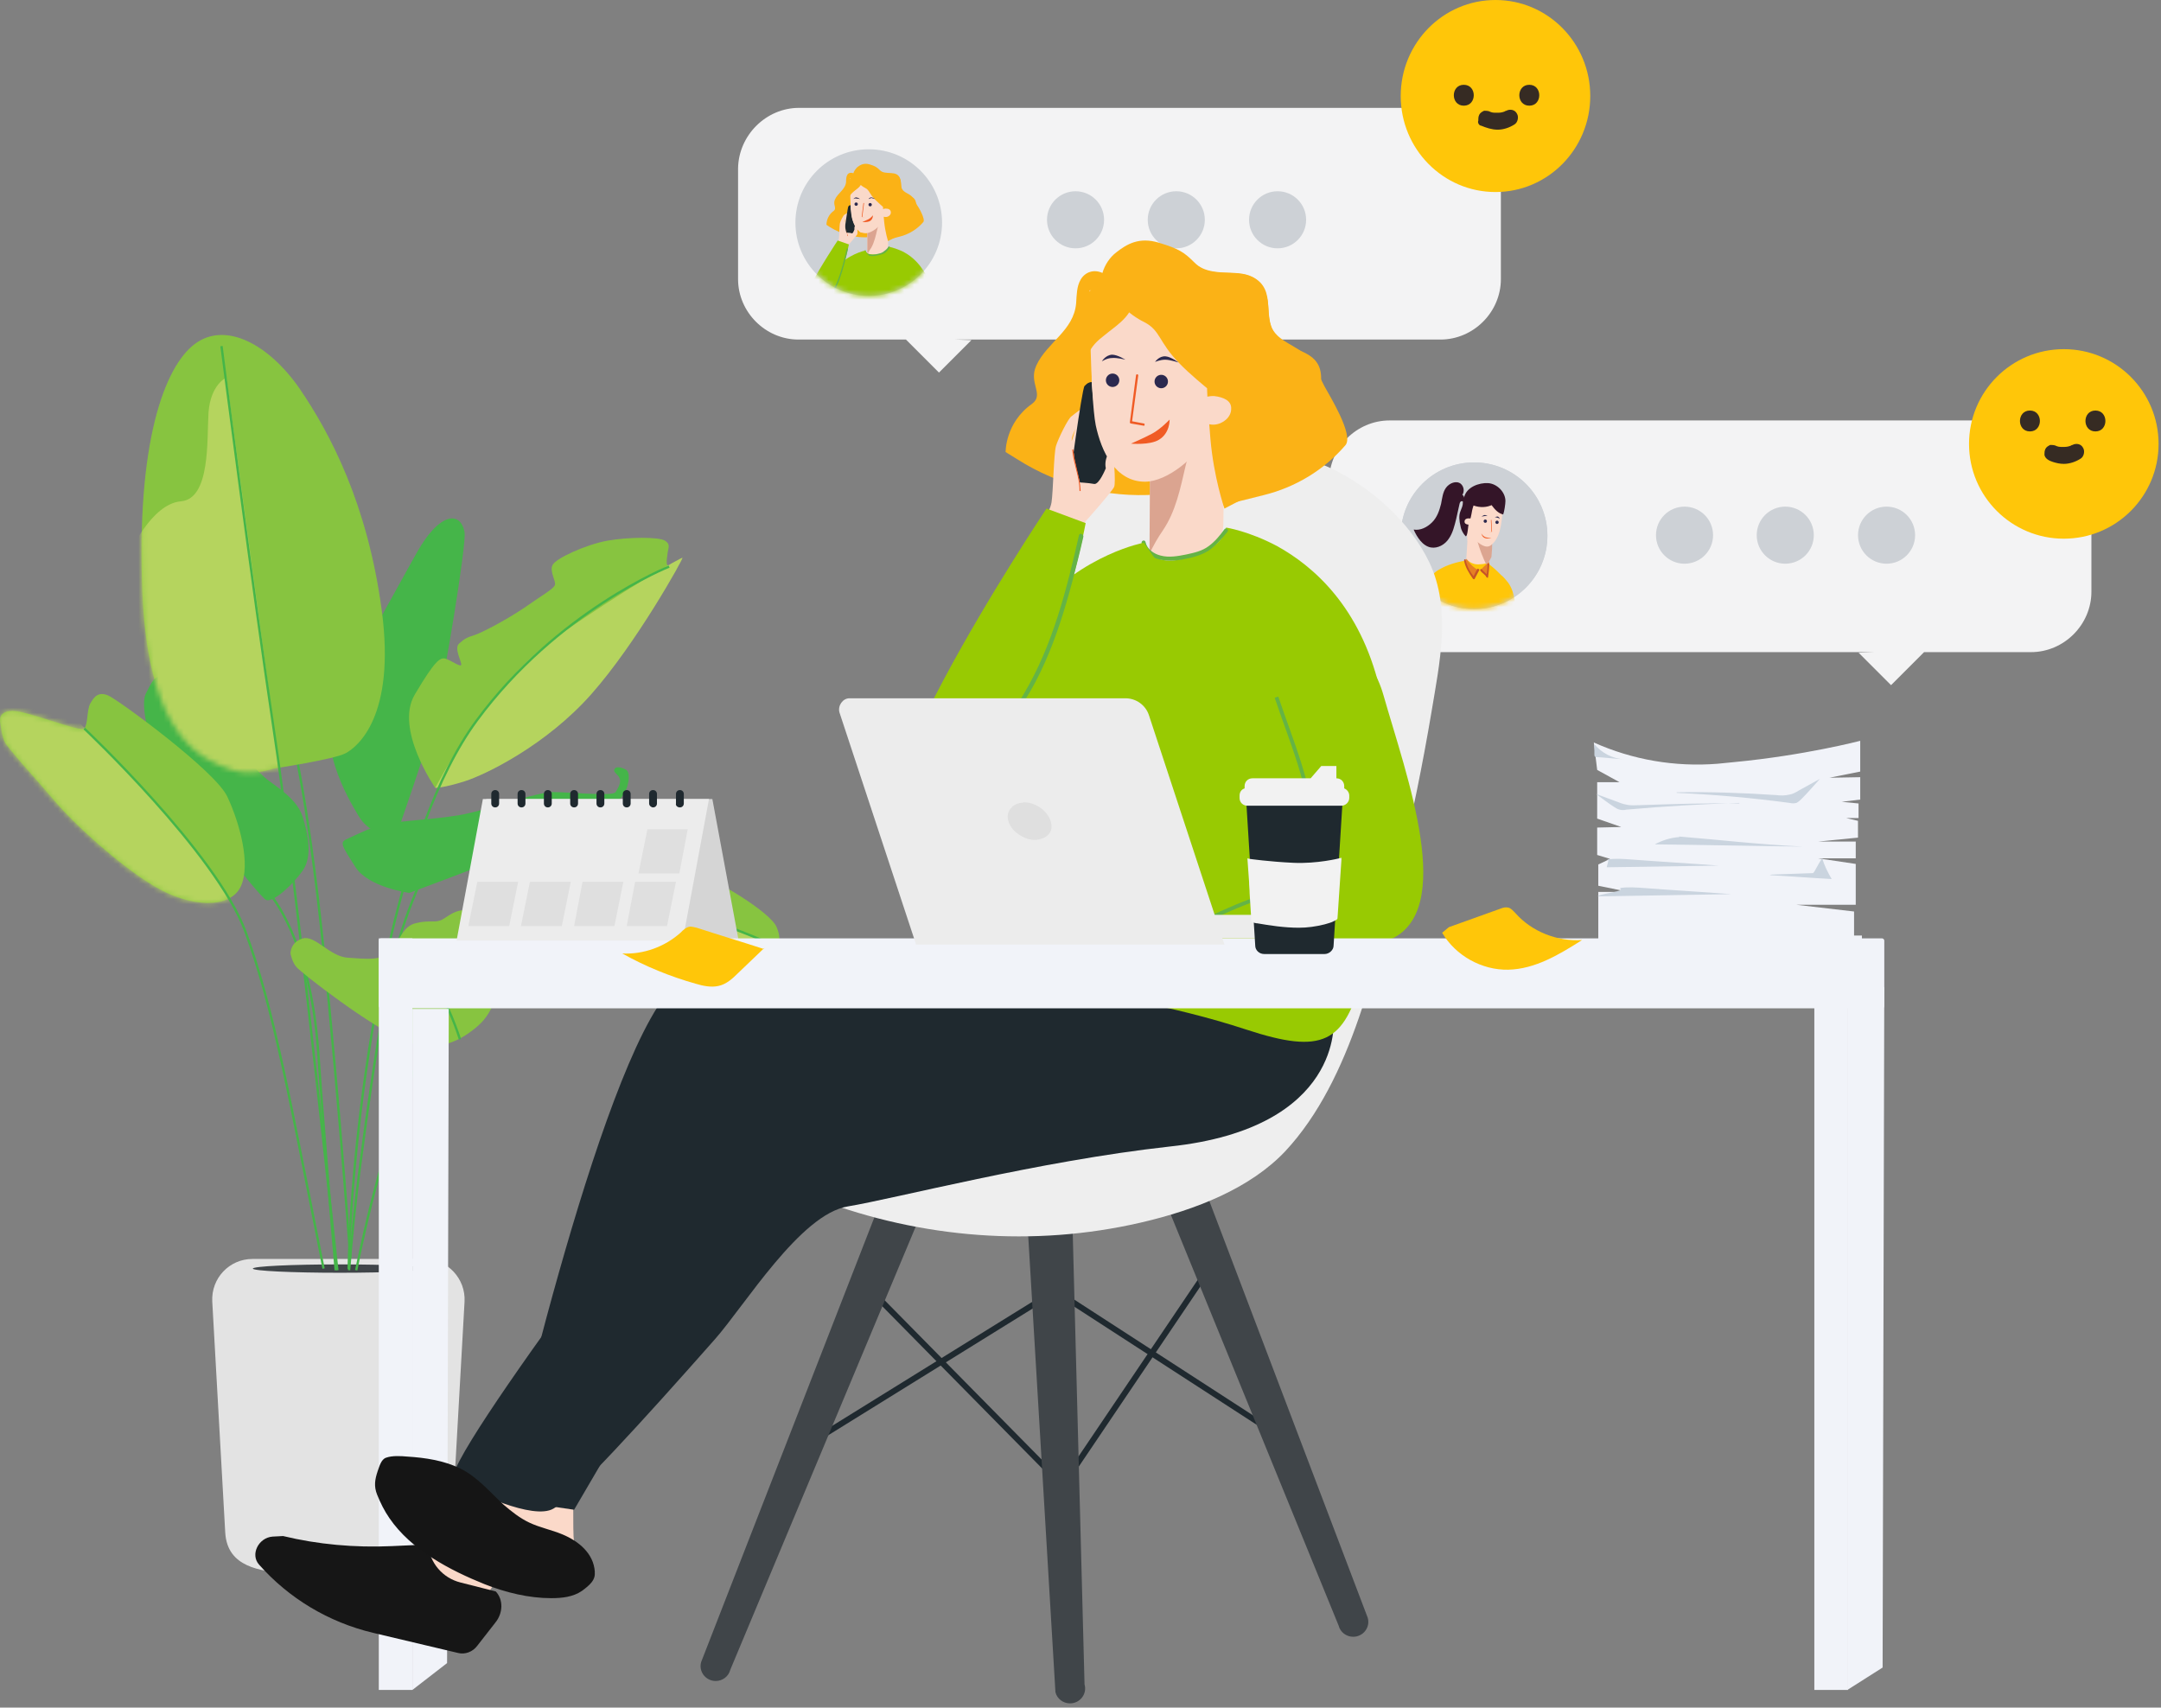 <svg width="429" height="339" viewBox="0 0 429 339" fill="none" xmlns="http://www.w3.org/2000/svg">
<rect x="0" y="0" width="429" height="339" fill="#808080" stroke="none"/>
<path d="M81.757 312.308C79.182 312.89 76.607 312.973 74.697 313.139C68.551 313.637 62.322 313.388 56.175 312.391C51.94 311.727 45.129 311.312 44.714 304.252L42.139 258.407C41.89 253.756 45.544 249.935 50.112 249.935H84.248C88.816 249.935 92.471 253.839 92.222 258.407C92.222 258.407 89.647 304.086 89.647 304.252C89.398 309.484 85.743 311.478 81.757 312.308Z" fill="#E3E3E3"/>
<path d="M67.471 252.676C77.012 252.676 84.746 252.304 84.746 251.845C84.746 251.386 77.012 251.015 67.471 251.015C57.93 251.015 50.195 251.386 50.195 251.845C50.195 252.304 57.93 252.676 67.471 252.676Z" fill="#404549"/>
<path d="M56.842 141.799C56.842 141.799 59.749 150.52 62.988 177.429C66.227 204.255 69.549 249.686 69.549 249.686" stroke="#45B549" stroke-width="0.461" stroke-miterlimit="10"/>
<path d="M81.259 177.264C81.259 177.264 73.119 176.184 70.544 172.114C67.97 168.045 67.388 167.297 68.717 166.633C70.046 166.051 71.79 165.138 74.614 164.058C77.438 162.979 85.495 162.812 91.225 161.816C96.956 160.819 106.341 157.248 109.83 157.248C113.318 157.248 121.624 158.161 122.205 157.248C122.786 156.334 123.285 155.421 123.036 154.59C122.786 153.76 121.707 153.344 121.956 152.763C122.205 152.099 123.202 152.265 124.198 152.763C125.195 153.261 124.863 155.504 124.198 156.999C123.534 158.494 121.873 160.072 117.471 162.065C113.069 164.058 107.089 167.297 101.607 169.457C96.043 171.782 81.259 177.264 81.259 177.264Z" fill="#45B549"/>
<path d="M76.36 165.719C76.36 165.719 73.121 165.304 71.127 161.899C69.134 158.494 62.323 147.614 66.476 136.069C70.629 124.525 75.861 122.116 75.861 122.116C75.861 122.116 80.429 113.894 81.841 111.319C83.253 108.745 85.164 105.339 87.655 103.678C90.147 102.017 91.808 103.263 92.223 105.672C92.639 108.08 88.154 135.156 86.493 141.8C84.831 148.444 78.685 165.802 78.685 165.802H76.36V165.719Z" fill="#45B549"/>
<path d="M54.183 152.597C54.183 152.597 49.615 154.341 45.296 152.597C40.977 150.852 29.516 147.53 28.27 117.797C27.024 88.064 32.589 72.865 38.652 68.297C44.715 63.729 53.353 68.297 59.499 77.184C65.562 86.071 72.954 100.024 75.778 121.119C78.602 142.215 70.96 148.278 68.635 149.524C66.392 150.769 54.183 152.597 54.183 152.597Z" fill="#87C440"/>
<path d="M29.683 146.368C29.683 146.368 27.855 139.89 28.935 137.73C30.015 135.654 30.513 134.159 32.257 134.242C34.084 134.325 50.613 152.929 52.938 154.673C55.347 156.5 59.001 158.743 60.081 162.148C61.161 165.636 62.074 170.038 60.081 172.862C58.088 175.686 54.267 179.174 52.855 178.676C51.443 178.177 34.001 155.421 34.001 155.421L29.683 146.368Z" fill="#45B549"/>
<path d="M86.409 156.417C86.409 156.417 78.269 144.706 82.339 137.896C86.409 131.002 87.405 130.504 88.402 130.753C89.398 131.002 91.392 132.497 91.558 131.999C91.724 131.501 90.063 128.677 91.143 127.763C92.222 126.767 92.804 126.517 94.133 126.102C95.462 125.687 100.03 123.361 104.016 120.704C107.92 117.963 109.83 116.966 110.162 116.136C110.412 115.388 109.083 113.478 109.664 112.232C110.162 110.903 116.392 108.08 120.627 107.332C124.863 106.585 130.843 106.585 132.006 107.332C133.169 108.08 132.67 108.661 132.504 109.99C132.338 111.319 132.172 112.232 132.754 112.315C133.335 112.398 134.165 112.398 134.249 113.063C134.332 113.727 121.956 125.189 121.956 125.189C121.956 125.189 97.206 149.523 95.462 150.935C93.717 152.347 86.409 156.417 86.409 156.417Z" fill="#87C440"/>
<path d="M105.678 182.994C105.678 182.994 103.352 183.493 101.276 181.25C99.199 179.008 98.701 175.769 99.781 174.191C100.86 172.613 102.355 172.031 105.096 172.447C107.837 172.862 110.993 174.689 115.395 174.772C119.797 174.855 127.272 173.526 130.843 173.526C134.332 173.526 134.83 173.194 134.996 173.942C135.162 174.689 134.166 176.433 134.996 176.682C135.827 176.932 136.823 173.609 139.149 173.942C141.475 174.274 152.936 181.001 154.182 184.074C155.428 187.147 154.763 188.476 149.116 188.31C143.468 188.144 137.737 183.825 131.508 182.994C125.362 182.164 115.312 182.247 114.149 182.33C112.986 182.413 105.678 182.994 105.678 182.994Z" fill="#87C440"/>
<path d="M0.031 143.294C0.031 143.294 -0.467 141.135 2.523 141.135C5.513 141.135 15.978 145.453 16.725 144.623C17.473 143.792 17.224 141.052 17.888 139.723C18.636 138.394 19.466 137.231 21.459 138.062C23.453 138.892 42.805 153.094 45.13 158.161C47.539 163.31 49.864 171.532 47.788 176.017C45.629 180.502 37.822 180.17 30.762 176.017C23.702 171.864 14.566 163.393 10.911 159.074C7.257 154.755 1.36 148.36 0.945 147.281C0.363 146.284 0.031 143.294 0.031 143.294Z" fill="#87C440"/>
<mask id="mask0_12177_100482" style="mask-type:alpha" maskUnits="userSpaceOnUse" x="28" y="66" width="49" height="88">
<path d="M54.181 152.597C54.181 152.597 49.613 154.341 45.294 152.597C40.975 150.852 29.514 147.53 28.268 117.797C27.022 88.064 32.587 72.865 38.65 68.297C44.713 63.729 53.351 68.297 59.497 77.184C65.56 86.071 72.952 100.024 75.776 121.119C78.6 142.215 70.959 148.278 68.633 149.524C66.39 150.769 54.181 152.597 54.181 152.597Z" fill="#87C440"/>
</mask>
<g mask="url(#mask0_12177_100482)">
<path d="M25.694 109.907C25.694 109.907 30.012 100.024 35.909 99.525C41.806 99.027 41.059 87.316 41.391 81.918C41.806 76.27 44.962 74.941 44.962 74.941L55.926 156.002L33.999 155.503L20.295 120.039L25.694 109.907Z" fill="#B5D45E"/>
</g>
<path d="M86.406 156.416C86.406 156.416 96.871 136.068 110.16 126.683C123.449 117.298 135.326 110.571 135.492 110.737C135.658 110.903 126.356 127.68 117.386 137.812C108.416 147.945 96.456 153.759 92.303 155.087C88.15 156.416 86.406 156.416 86.406 156.416Z" fill="#B5D45E"/>
<mask id="mask1_12177_100482" style="mask-type:alpha" maskUnits="userSpaceOnUse" x="0" y="137" width="49" height="43">
<path d="M0.031 143.294C0.031 143.294 -0.467 141.135 2.523 141.135C5.513 141.135 15.978 145.453 16.725 144.623C17.473 143.792 17.224 141.052 17.888 139.723C18.636 138.394 19.466 137.231 21.459 138.062C23.453 138.892 42.805 153.094 45.13 158.161C47.539 163.31 49.864 171.532 47.788 176.017C45.629 180.502 37.822 180.17 30.762 176.017C23.702 171.864 14.566 163.393 10.911 159.074C7.257 154.755 1.36 148.36 0.945 147.281C0.363 146.284 0.031 143.294 0.031 143.294Z" fill="#87C440"/>
</mask>
<g mask="url(#mask1_12177_100482)">
<path d="M9.166 136.734L24.282 152.182C24.282 152.182 34.082 162.563 38.069 167.796C41.973 173.028 45.959 179.257 45.959 179.257L40.395 186.981L4.432 166.716L-5.535 149.607L-4.705 131.584L9.166 136.734Z" fill="#B5D45E"/>
</g>
<path d="M43.969 68.712C43.969 68.712 50.198 117.216 54.434 145.454C57.922 168.293 64.567 229.67 66.975 252.177" stroke="#45B549" stroke-width="0.461" stroke-miterlimit="10"/>
<path d="M16.725 144.624C16.725 144.624 42.97 169.373 48.701 184.904C54.432 200.435 57.588 218.624 64.232 251.845" stroke="#45B549" stroke-width="0.461" stroke-miterlimit="10"/>
<mask id="mask2_12177_100482" style="mask-type:alpha" maskUnits="userSpaceOnUse" x="99" y="172" width="56" height="17">
<path d="M105.678 182.994C105.678 182.994 103.352 183.493 101.276 181.25C99.199 179.008 98.701 175.769 99.781 174.191C100.86 172.613 102.355 172.031 105.096 172.447C107.837 172.862 110.993 174.689 115.395 174.772C119.797 174.855 127.272 173.526 130.843 173.526C134.332 173.526 134.83 173.194 134.996 173.942C135.162 174.689 134.166 176.433 134.996 176.682C135.827 176.932 136.823 173.609 139.149 173.942C141.475 174.274 152.936 181.001 154.182 184.074C155.428 187.147 154.763 188.476 149.116 188.31C143.468 188.144 137.737 183.825 131.508 182.994C125.362 182.164 115.312 182.247 114.149 182.33C112.986 182.413 105.678 182.994 105.678 182.994Z" fill="#87C440"/>
</mask>
<g mask="url(#mask2_12177_100482)">
<path d="M102.77 182.495C102.77 182.495 107.836 179.173 114.979 177.678C122.122 176.266 133.749 180.336 133.749 180.336L154.596 187.894L157.918 200.684L124.281 184.488L109.248 187.644L102.77 185.07V182.495Z" fill="#B5D45E"/>
</g>
<path d="M69.217 251.929C69.3 247.361 69.549 242.46 69.964 237.062C71.875 211.482 78.602 164.806 94.632 143.046C110.662 121.286 132.837 112.482 132.837 112.482" stroke="#45B549" stroke-width="0.461" stroke-miterlimit="10"/>
<path d="M94.465 163.393C94.465 163.393 87.073 165.885 83.252 175.436C79.349 184.987 76.857 190.718 71.624 230.417C70.462 238.972 69.797 246.197 69.299 252.177" stroke="#45B549" stroke-width="0.461" stroke-miterlimit="10"/>
<path d="M153.767 187.728C153.767 187.728 126.026 175.104 113.152 178.011C100.279 180.918 91.973 190.884 83.252 210.069C76.774 224.438 72.455 243.54 70.711 252.178" stroke="#45B549" stroke-width="0.461" stroke-miterlimit="10"/>
<path d="M53.52 177.43C53.52 177.43 61.659 186.399 63.154 208.741C64.068 221.946 65.563 239.803 66.642 252.178" stroke="#45B549" stroke-width="0.461" stroke-miterlimit="10"/>
<path d="M57.672 189.306C57.672 189.306 57.589 187.064 60.081 186.317C62.572 185.569 65.479 189.971 69.134 190.137C72.788 190.386 76.028 190.801 77.772 188.642C79.516 186.483 79.931 183.825 82.672 183.244C85.413 182.579 86.493 183.327 87.904 182.496C89.316 181.666 90.313 180.669 92.472 180.669C94.632 180.669 98.037 186.732 98.785 191.3C99.532 195.868 98.12 200.768 95.047 203.509C91.974 206.249 87.074 209.322 80.429 206.665C73.785 204.007 59.666 193.044 58.835 191.964C58.004 191.051 57.672 189.306 57.672 189.306Z" fill="#87C440"/>
<path d="M78.519 188.393C78.519 188.393 81.925 190.137 85.413 194.206C88.818 198.276 91.31 206.332 91.31 206.332" stroke="#45B549" stroke-width="0.461" stroke-miterlimit="10"/>
<path d="M158.63 21.414H285.955C292.51 21.414 297.954 26.858 297.954 33.413V55.411C297.954 61.966 292.51 67.41 285.955 67.41H189.628L192.85 67.521L186.406 73.965L179.851 67.41H158.519C151.964 67.41 146.52 61.966 146.52 55.411V33.413C146.631 26.858 152.075 21.414 158.63 21.414Z" fill="#F3F3F4"/>
<path d="M253.625 49.301C256.755 49.301 259.292 46.764 259.292 43.634C259.292 40.505 256.755 37.968 253.625 37.968C250.496 37.968 247.959 40.505 247.959 43.634C247.959 46.764 250.496 49.301 253.625 49.301Z" fill="#CDD1D6"/>
<path d="M233.514 49.301C236.643 49.301 239.18 46.764 239.18 43.634C239.18 40.505 236.643 37.968 233.514 37.968C230.385 37.968 227.848 40.505 227.848 43.634C227.848 46.764 230.385 49.301 233.514 49.301Z" fill="#CDD1D6"/>
<path d="M213.516 49.301C216.645 49.301 219.182 46.765 219.182 43.635C219.182 40.506 216.645 37.969 213.516 37.969C210.387 37.969 207.85 40.506 207.85 43.635C207.85 46.765 210.387 49.301 213.516 49.301Z" fill="#CDD1D6"/>
<path d="M296.883 38.124C307.274 38.124 315.697 29.59 315.697 19.062C315.697 8.534 307.274 0 296.883 0C286.492 0 278.068 8.534 278.068 19.062C278.068 29.59 286.492 38.124 296.883 38.124Z" fill="#FFC609"/>
<path d="M290.591 20.981C293.23 20.981 293.23 16.834 290.591 16.834C287.952 16.834 287.952 20.981 290.591 20.981Z" fill="#362B23"/>
<path d="M303.595 20.98C306.234 20.98 306.234 16.833 303.595 16.833C300.955 16.833 300.955 20.98 303.595 20.98Z" fill="#362B23"/>
<path d="M294.045 24.953C295.005 25.349 296.157 25.746 297.308 25.746C298.46 25.746 299.612 25.349 300.572 24.755C301.34 24.359 301.532 23.171 301.148 22.577C300.764 21.785 299.804 21.587 299.036 21.983C298.844 21.983 298.652 22.181 298.652 22.181C298.844 22.181 298.844 21.983 299.036 21.983C298.652 22.181 298.076 22.379 297.5 22.379C297.692 22.379 297.692 22.379 297.884 22.379C297.308 22.379 296.924 22.379 296.349 22.379C296.541 22.379 296.541 22.379 296.733 22.379C296.157 22.379 295.773 22.181 295.389 21.983C295.581 21.983 295.581 22.181 295.773 22.181C295.389 21.983 295.005 21.983 294.621 21.983C294.237 22.181 293.853 22.379 293.661 22.775C293.469 23.171 293.469 23.567 293.469 23.963C293.277 24.359 293.661 24.953 294.045 24.953Z" fill="#362B23"/>
<path d="M403.186 83.469H275.861C269.305 83.469 263.861 88.913 263.861 95.468V117.466C263.861 124.021 269.305 129.465 275.861 129.465H372.188L368.966 129.576L375.41 136.02L381.965 129.465H403.186C409.741 129.465 415.185 124.021 415.185 117.466V95.468C415.296 88.913 409.852 83.469 403.186 83.469Z" fill="#F3F3F4"/>
<path d="M374.52 111.911C377.649 111.911 380.186 109.375 380.186 106.245C380.186 103.116 377.649 100.579 374.52 100.579C371.39 100.579 368.854 103.116 368.854 106.245C368.854 109.375 371.39 111.911 374.52 111.911Z" fill="#CDD1D6"/>
<path d="M354.409 111.911C357.538 111.911 360.075 109.375 360.075 106.245C360.075 103.116 357.538 100.579 354.409 100.579C351.279 100.579 348.742 103.116 348.742 106.245C348.742 109.375 351.279 111.911 354.409 111.911Z" fill="#CDD1D6"/>
<path d="M334.41 111.912C337.54 111.912 340.077 109.376 340.077 106.246C340.077 103.117 337.54 100.58 334.41 100.58C331.281 100.58 328.744 103.117 328.744 106.246C328.744 109.376 331.281 111.912 334.41 111.912Z" fill="#CDD1D6"/>
<path d="M292.635 120.91C300.673 120.91 307.189 114.394 307.189 106.356C307.189 98.317 300.673 91.801 292.635 91.801C284.596 91.801 278.08 98.317 278.08 106.356C278.08 114.394 284.596 120.91 292.635 120.91Z" fill="#CDD1D6"/>
<path d="M292.635 120.91C300.673 120.91 307.189 114.394 307.189 106.356C307.189 98.317 300.673 91.801 292.635 91.801C284.596 91.801 278.08 98.317 278.08 106.356C278.08 114.394 284.596 120.91 292.635 120.91Z" fill="#CDD1D6"/>
<mask id="mask3_12177_100482" style="mask-type:alpha" maskUnits="userSpaceOnUse" x="278" y="91" width="30" height="30">
<path d="M292.635 120.91C300.673 120.91 307.189 114.394 307.189 106.356C307.189 98.317 300.673 91.801 292.635 91.801C284.596 91.801 278.08 98.317 278.08 106.356C278.08 114.394 284.596 120.91 292.635 120.91Z" fill="#CDD1D6"/>
</mask>
<g mask="url(#mask3_12177_100482)">
<path d="M282.412 122.021C283.745 122.243 284.745 122.466 286.079 122.355C286.079 127.243 286.412 132.465 286.967 137.353C286.967 137.464 286.967 137.686 287.078 137.798C287.19 137.909 287.301 137.909 287.523 137.909C291.078 138.131 295.411 136.575 298.967 136.353C299.411 136.353 299.855 136.242 300.189 136.02C300.522 135.798 300.633 135.353 300.966 135.02C301.3 134.576 301.078 135.798 301.3 135.242C301.522 134.576 301.3 133.909 301.078 133.242C299.967 130.465 299.078 127.576 298.633 124.577C298.522 123.91 298.633 123.021 299.189 122.91C299.744 122.799 300.522 123.354 300.744 122.799C300.855 122.688 300.855 122.466 300.855 122.355C300.855 120.021 300.744 117.577 299.411 115.688C298.967 115.133 298.522 114.577 297.967 114.133C297.411 113.578 296.856 113.022 296.3 112.578C295.745 112.133 295.189 111.578 294.522 111.356C293.856 111.133 293.189 111.133 292.523 111.133C290.634 111.244 288.634 111.689 286.856 112.467C285.967 112.911 284.968 113.355 284.412 114.133C283.968 114.689 283.634 115.466 283.412 116.244C282.745 118.133 282.412 120.021 282.412 122.021Z" fill="#FFC609"/>
</g>
<path d="M294.969 111.466C295.08 111.132 294.414 106.244 294.414 106.244L296.525 97.245L292.192 97.467L290.414 98.8L291.081 102.911C291.081 102.911 291.303 107.133 291.303 107.577C291.192 109.577 291.081 110.91 291.081 110.91C291.081 110.91 291.97 112.243 293.858 112.021C295.858 111.91 294.969 111.466 294.969 111.466Z" fill="#FCDACA"/>
<path d="M295.191 112.243C294.524 111.244 293.635 108.688 293.302 107.466C293.08 106.577 292.858 105.689 292.635 104.8C292.635 104.689 292.524 104.578 292.635 104.355C292.746 104.244 292.858 104.133 293.08 104.133C293.969 104.022 294.746 103.911 295.635 103.8C295.746 103.8 295.857 103.8 295.857 103.911C295.857 103.911 295.857 104.022 295.968 104.133C296.302 106.244 296.302 108.466 296.08 110.577" fill="#DCA590"/>
<path d="M291.305 105.689C291.305 105.689 291.971 106.356 292.749 107.133C293.638 107.911 294.971 109.022 295.971 108.244C297.86 106.8 298.082 103.912 298.304 101.356C298.415 99.579 294.749 99.579 294.749 99.579" fill="#FCDACA"/>
<path d="M294.859 103.799C295.043 103.799 295.192 103.65 295.192 103.466C295.192 103.282 295.043 103.133 294.859 103.133C294.675 103.133 294.525 103.282 294.525 103.466C294.525 103.65 294.675 103.799 294.859 103.799Z" fill="#2C294F"/>
<path d="M297.193 104.022C297.377 104.022 297.526 103.873 297.526 103.689C297.526 103.505 297.377 103.355 297.193 103.355C297.009 103.355 296.859 103.505 296.859 103.689C296.859 103.873 297.009 104.022 297.193 104.022Z" fill="#2C294F"/>
<path d="M294.082 105.911C294.082 105.911 294.193 106.577 294.749 106.799C295.193 107.022 296.082 106.799 296.082 106.799C296.082 106.799 295.082 106.799 294.749 106.577C294.304 106.355 294.082 105.911 294.082 105.911Z" fill="#F05B22"/>
<path d="M295.304 102.466C295.304 102.466 295.082 102.244 294.749 102.244C294.526 102.244 294.082 102.577 294.082 102.577C294.082 102.577 294.415 102.466 294.638 102.466C295.082 102.355 295.304 102.466 295.304 102.466Z" fill="#2C294F"/>
<path d="M297.748 103.022C297.748 103.022 297.637 102.689 297.415 102.578C297.192 102.467 296.748 102.689 296.748 102.689C296.748 102.689 297.081 102.689 297.304 102.8C297.526 102.8 297.748 103.022 297.748 103.022Z" fill="#2C294F"/>
<path d="M295.527 105.688L296.194 105.577C296.194 105.577 296.194 105.577 296.194 105.466L296.083 103.244C296.083 103.244 296.083 103.133 295.972 103.244C295.972 103.244 295.972 103.244 295.972 103.355L296.083 105.577L295.527 105.688C295.527 105.577 295.527 105.577 295.527 105.688Z" fill="#F05B22"/>
<path d="M291.525 104.467C291.525 104.467 290.081 104.8 290.192 103.689C290.303 102.578 291.747 103.022 291.747 103.022L291.525 104.467Z" fill="#FCDACA"/>
<path d="M296.08 100.245C296.747 101.134 297.413 101.911 298.413 102.134C298.636 101.578 298.858 100.023 298.858 99.467C298.858 97.69 297.191 96.023 295.414 95.912C293.636 95.801 291.08 96.69 290.636 98.801C290.636 98.578 290.525 98.356 290.303 98.245C290.747 97.579 290.636 96.579 289.969 96.023C289.081 95.356 287.747 95.912 287.081 96.801C286.414 97.69 286.303 98.912 286.081 100.023C285.748 101.356 285.303 102.689 284.303 103.689C283.303 104.689 281.97 105.356 280.637 105.133C280.97 105.911 281.414 106.689 281.97 107.355C282.525 108.022 283.303 108.578 284.081 108.689C285.414 108.911 286.859 108.133 287.636 106.911C288.414 105.8 288.747 104.356 289.081 103.022C289.303 102.023 289.525 101.023 289.747 100.023C289.747 99.912 289.858 99.689 289.969 99.578C290.081 99.467 290.303 99.467 290.414 99.578C290.414 100.578 290.192 100.689 289.858 101.689C289.636 102.356 289.636 103.245 289.969 104.578C290.081 105.245 290.525 106.022 290.969 106.467C291.414 106.467 291.414 104.133 291.636 103.689C292.303 102.023 291.969 102.023 292.525 100.356C293.747 100.8 295.191 100.8 296.413 100.134" fill="#341528"/>
<path d="M292.08 104.133C292.08 104.133 290.635 104.355 290.746 103.467C290.857 102.578 292.302 103.022 292.302 103.022L292.08 104.133Z" fill="#FCDACA"/>
<path d="M291.19 111.022C291.745 111.911 292.523 112.689 293.412 113.133C293.079 113.688 292.745 114.244 292.634 114.799C292.412 114.355 292.079 113.911 291.857 113.466C291.412 112.689 290.857 111.911 291.079 111.022C290.968 111.022 290.968 110.911 291.19 111.022Z" fill="#E68024"/>
<path d="M293.969 113.133C294.413 113.577 294.858 114.021 295.191 114.577C295.302 114.355 295.302 114.132 295.302 113.91C295.302 113.133 295.635 112.355 295.635 111.577C295.08 112.022 294.524 112.466 293.969 113.133Z" fill="#E68024"/>
<path d="M293.637 113.244C293.303 113.799 293.081 114.355 292.748 114.91C292.748 115.021 292.525 115.021 292.414 114.91C291.637 113.799 290.859 112.577 290.637 111.244C290.637 111.022 290.97 110.911 290.97 111.133C291.192 112.466 291.97 113.688 292.748 114.688C292.637 114.688 292.525 114.688 292.414 114.688C292.637 114.133 292.97 113.466 293.303 112.91C293.525 112.91 293.748 113.022 293.637 113.244Z" fill="#C65327"/>
<path d="M294.19 113.021C294.523 113.577 295.19 113.799 295.412 114.465C295.301 114.465 295.19 114.465 295.078 114.465C295.19 113.688 295.301 112.799 295.301 112.021C295.301 111.799 295.634 111.799 295.634 112.021C295.634 112.91 295.523 113.799 295.412 114.576C295.412 114.799 295.19 114.688 295.078 114.576C294.856 114.021 294.19 113.799 293.856 113.243C293.745 113.021 294.079 112.91 294.19 113.021Z" fill="#C65327"/>
<path d="M409.705 106.944C420.096 106.944 428.519 98.521 428.519 88.13C428.519 77.739 420.096 69.315 409.705 69.315C399.314 69.315 390.891 77.739 390.891 88.13C390.891 98.521 399.314 106.944 409.705 106.944Z" fill="#FFC609"/>
<path d="M405.861 90.308C406.002 91.072 406.797 91.469 407.535 91.707C408.223 91.928 408.962 92.091 409.701 92.091C410.853 92.091 412.004 91.695 412.964 91.101C413.732 90.704 413.924 89.516 413.54 88.922C413.156 88.13 412.196 87.932 411.428 88.328C411.236 88.328 411.045 88.526 411.045 88.526C411.237 88.526 411.236 88.328 411.428 88.328C411.045 88.526 410.469 88.724 409.893 88.724C410.085 88.724 410.085 88.724 410.277 88.724C409.701 88.724 409.317 88.724 408.741 88.724C408.933 88.724 408.933 88.724 409.125 88.724C408.549 88.724 408.165 88.526 407.781 88.328C407.973 88.328 407.973 88.526 408.165 88.526C407.781 88.328 407.397 88.328 407.013 88.328C406.629 88.526 406.245 88.724 406.053 89.12C405.861 89.516 405.861 89.912 405.861 90.308Z" fill="#362B23"/>
<path d="M402.979 85.648C405.619 85.648 405.619 81.501 402.979 81.501C400.34 81.501 400.34 85.648 402.979 85.648Z" fill="#362B23"/>
<path d="M415.983 85.648C418.623 85.648 418.623 81.501 415.983 81.501C413.344 81.501 413.344 85.648 415.983 85.648Z" fill="#362B23"/>
<path d="M172.461 58.744C180.499 58.744 187.016 52.228 187.016 44.19C187.016 36.152 180.499 29.636 172.461 29.636C164.423 29.636 157.906 36.152 157.906 44.19C157.906 52.228 164.423 58.744 172.461 58.744Z" fill="#CDD1D6"/>
<path d="M169.298 36.08C169.298 36.08 171.076 35.413 171.964 35.858C172.853 36.302 172.409 38.413 173.075 38.858C173.742 39.302 175.297 40.968 175.297 40.968C175.297 40.968 175.297 41.635 175.52 43.857C175.742 46.079 176.075 47.635 176.075 47.635L178.631 46.968C180.408 46.523 182.075 45.524 183.297 44.079C183.741 43.524 182.408 41.191 182.075 40.746C181.742 40.191 181.519 39.524 181.075 39.08C180.519 38.413 179.519 38.302 179.075 37.524C178.742 36.969 178.964 36.302 178.742 35.636C178.186 33.525 175.742 34.969 174.631 33.747C174.075 33.191 173.742 32.969 172.631 32.636C171.52 32.303 170.742 32.747 170.187 33.191C169.853 33.525 169.52 33.969 169.409 34.413C168.965 34.191 168.409 34.302 168.187 34.747C167.965 35.191 167.965 35.636 167.965 36.08C167.853 37.636 166.298 38.302 165.743 39.635C165.298 40.635 166.187 41.302 165.52 41.857C163.965 42.968 164.076 44.635 164.076 44.635L164.743 45.079C167.076 46.523 169.853 47.301 172.631 47.079L172.298 46.301L172.409 43.413L169.298 36.08Z" fill="#FBB216"/>
<path d="M165.631 49.412C165.631 49.412 166.409 48.079 166.52 47.523C166.631 46.968 166.631 44.746 166.742 44.301C166.853 43.857 167.409 42.746 167.631 42.635C167.853 42.524 168.408 42.079 168.408 42.19C168.408 42.301 167.964 42.746 167.964 43.079C167.964 43.301 167.631 43.746 167.631 44.079C167.631 44.412 168.186 41.968 168.408 41.635C168.631 41.302 168.52 43.301 168.408 43.746C168.297 44.19 168.297 45.857 168.297 46.635C168.408 47.412 167.186 50.079 167.186 50.079L165.631 49.412Z" fill="#FAD8C8"/>
<path d="M167.52 46.635C167.52 46.635 168.297 41.08 168.408 40.969C168.519 40.858 168.631 40.858 168.631 40.747C168.742 40.747 168.742 40.747 168.742 40.747C168.853 40.747 170.075 40.969 170.297 41.08C170.519 41.191 170.519 41.302 170.519 41.524C170.519 41.746 169.742 46.302 169.631 47.079C169.631 47.19 169.408 47.19 169.408 47.19C169.186 47.301 168.297 47.301 168.186 47.301C168.075 47.301 167.52 47.19 167.52 47.079C167.52 46.968 167.52 46.635 167.52 46.635Z" fill="#1F292F"/>
<path d="M169.63 45.523C169.519 44.968 169.963 44.301 170.074 44.523C170.185 44.746 170.296 46.301 170.185 46.523C170.074 46.745 168.519 48.523 168.519 48.523L167.186 47.412C167.186 47.412 167.963 46.079 168.074 46.19C168.185 46.301 168.074 46.19 168.074 46.19C168.074 46.19 168.741 46.19 169.074 46.301C169.297 46.523 169.63 45.523 169.63 45.523Z" fill="#FAD8C8"/>
<path d="M167.297 49.968H168.074L168.408 48.635V47.302L167.186 47.524L167.297 49.968Z" fill="#FAD8C8"/>
<path d="M168.409 47.746C168.409 47.746 168.187 46.746 168.076 46.413C167.965 46.079 167.743 45.08 167.743 44.746C167.743 44.524 167.076 44.08 167.076 44.08L167.187 47.413L168.409 47.746Z" fill="#FAD8C8"/>
<path d="M167.74 44.524C167.851 45.302 168.185 46.079 168.185 46.857H168.296C168.185 46.079 167.851 45.302 167.74 44.524C167.851 44.524 167.74 44.524 167.74 44.524Z" fill="#F05B24"/>
<path d="M172.186 46.191V49.079V50.412C172.186 50.412 172.741 51.079 174.185 50.635C174.519 50.523 174.852 50.412 175.185 50.301C175.852 50.079 176.296 49.413 176.296 48.746L176.407 41.969L174.297 43.302L172.186 46.191Z" fill="#FAD9C9"/>
<path d="M174.185 45.413L174.519 44.302L172.186 46.191V50.523C172.408 50.079 172.63 49.635 172.963 49.19C173.63 47.968 173.852 46.746 174.185 45.413Z" fill="#DBA490"/>
<path d="M168.742 35.414C168.742 35.414 168.742 41.413 169.076 43.08C169.409 44.524 170.187 46.301 171.853 46.301C173.075 46.301 174.853 44.857 175.297 43.746C175.742 42.635 175.964 35.747 175.964 35.747L168.742 35.414Z" fill="#FAD9C9"/>
<path d="M174.742 41.858C174.742 41.858 175.298 41.524 175.742 41.636C176.187 41.636 176.631 41.858 176.631 42.302C176.631 42.746 176.187 43.08 175.742 43.191C175.298 43.302 174.742 42.969 174.742 42.969V41.858Z" fill="#FAD9C9"/>
<path d="M170.073 35.969C170.073 35.969 170.851 36.858 171.74 37.303C172.628 37.747 172.517 38.413 173.739 39.636C174.295 40.191 175.295 41.08 175.295 41.08C175.295 41.08 175.295 41.746 175.517 43.968C175.739 46.191 176.295 47.857 176.295 47.857C177.628 47.191 178.85 46.524 180.184 45.857C180.85 45.524 181.961 45.191 182.517 44.635C183.406 43.635 182.183 43.191 181.85 42.08C181.628 41.302 182.072 40.302 181.628 39.636C181.183 38.858 179.961 38.747 179.406 38.191C178.406 37.08 179.406 35.525 177.961 34.747C176.962 34.192 175.517 34.858 174.739 33.969C174.184 33.414 173.517 33.303 172.295 32.858C171.517 32.636 170.851 33.081 170.295 33.525C170.073 33.747 169.851 34.303 169.518 34.414C168.962 34.636 168.073 34.192 168.74 35.191C168.962 35.747 169.74 35.525 170.073 35.969Z" fill="#FBB216"/>
<path d="M174.742 41.746C174.742 41.746 175.298 41.413 175.853 41.413C176.409 41.413 176.853 41.635 176.853 42.191C176.853 42.635 176.409 43.08 175.853 43.08C175.298 43.08 174.853 42.857 174.853 42.857L174.742 41.746Z" fill="#FAD9C9"/>
<path d="M168.965 39.191C168.854 39.747 168.854 40.302 168.854 40.858C168.854 41.191 168.854 41.524 168.965 41.858C169.076 42.635 169.187 43.524 169.409 44.08C169.742 45.079 170.409 45.746 170.742 46.079C171.52 46.524 171.742 45.413 171.742 45.413V38.413L170.409 38.302L169.631 38.524L169.076 39.08L168.965 39.191Z" fill="#FAD9C9"/>
<path d="M172.742 40.968C172.926 40.968 173.075 40.819 173.075 40.635C173.075 40.451 172.926 40.302 172.742 40.302C172.557 40.302 172.408 40.451 172.408 40.635C172.408 40.819 172.557 40.968 172.742 40.968Z" fill="#2B294F"/>
<path d="M169.964 40.858C170.148 40.858 170.297 40.708 170.297 40.524C170.297 40.34 170.148 40.191 169.964 40.191C169.78 40.191 169.631 40.34 169.631 40.524C169.631 40.708 169.78 40.858 169.964 40.858Z" fill="#2B294F"/>
<path d="M173.299 42.746C173.299 42.746 173.299 43.524 172.743 43.857C172.187 44.19 171.188 44.079 171.188 44.079C171.188 44.079 171.965 43.746 172.41 43.524C172.854 43.302 173.299 42.746 173.299 42.746Z" fill="#F05B24"/>
<path d="M172.408 39.524C172.408 39.524 172.63 39.191 172.964 39.191C173.297 39.191 173.741 39.524 173.741 39.524C173.741 39.524 173.297 39.413 172.964 39.302C172.742 39.413 172.408 39.524 172.408 39.524Z" fill="#2B294F"/>
<path d="M169.408 39.525C169.408 39.525 169.63 39.192 169.964 39.192C170.297 39.192 170.741 39.525 170.741 39.525C170.741 39.525 170.297 39.414 169.964 39.414C169.742 39.303 169.408 39.525 169.408 39.525Z" fill="#2B294F"/>
<path d="M171.852 43.19L171.074 43.079C171.074 43.079 171.074 43.079 171.074 42.968L171.408 40.302C171.408 40.302 171.408 40.302 171.519 40.302C171.519 40.302 171.519 40.302 171.519 40.413L171.185 43.079L171.852 43.19C171.852 43.079 171.852 43.079 171.852 43.19C171.852 43.079 171.852 43.19 171.852 43.19Z" fill="#F05B24"/>
<path d="M171.078 36.193C170.967 36.637 170.634 36.97 170.3 37.303C169.967 37.526 169.634 37.859 169.3 38.081C169.078 38.192 168.967 38.414 168.745 38.637C168.634 38.859 168.523 39.081 168.412 39.414C168.301 39.748 168.189 40.192 168.189 40.526C168.301 39.303 168.412 38.081 168.523 36.748C168.523 36.193 168.634 35.637 169.078 35.415C169.3 35.304 169.412 35.304 169.634 35.304C170.189 35.304 170.745 35.304 170.967 35.859" fill="#FBB216"/>
<path d="M170.965 36.191C170.854 36.636 170.52 36.969 170.187 37.191C169.854 37.524 169.409 37.746 169.076 38.08C168.743 38.413 168.521 38.635 168.409 39.08C168.298 39.524 168.076 39.968 168.076 40.413C168.187 40.413 168.187 40.413 168.298 40.413C168.409 39.08 168.521 37.858 168.632 36.524C168.632 35.969 168.854 35.413 169.409 35.302C169.854 35.191 170.52 35.302 170.854 35.747C170.965 35.858 171.187 35.747 171.076 35.636C170.743 35.191 170.187 35.08 169.743 35.08C169.187 35.08 168.743 35.302 168.521 35.858C168.409 36.08 168.409 36.413 168.409 36.636C168.409 37.08 168.409 37.413 168.298 37.858C168.298 38.746 168.187 39.524 168.076 40.413C168.076 40.524 168.298 40.524 168.298 40.413C168.409 39.968 168.521 39.524 168.632 39.08C168.854 38.524 169.187 38.302 169.521 37.969C170.076 37.524 170.965 36.969 171.076 36.191C171.298 36.08 170.965 36.08 170.965 36.191Z" fill="#FBB216"/>
<mask id="mask4_12177_100482" style="mask-type:alpha" maskUnits="userSpaceOnUse" x="157" y="29" width="31" height="30">
<path d="M172.519 58.744C180.558 58.744 187.074 52.228 187.074 44.19C187.074 36.152 180.558 29.636 172.519 29.636C164.481 29.636 157.965 36.152 157.965 44.19C157.965 52.228 164.481 58.744 172.519 58.744Z" fill="#C4C4C4"/>
</mask>
<g mask="url(#mask4_12177_100482)">
<path d="M171.743 49.745C171.521 49.857 171.965 50.634 173.854 50.523C176.298 50.301 176.298 49.079 176.409 48.968C176.409 48.968 177.631 49.19 179.298 49.968C181.409 51.079 183.964 53.412 185.075 57.967C187.075 65.966 185.631 68.522 184.075 74.41C183.075 78.187 181.853 78.854 177.52 77.41C173.187 75.965 168.854 75.41 168.854 75.41L167.188 60.3L171.743 49.745Z" fill="#98CA02"/>
<path d="M177.074 50.745C177.074 50.745 184.074 53.856 185.407 58.522C186.74 63.188 189.629 70.854 185.74 72.41C181.852 73.965 174.741 72.076 169.852 73.076C164.964 74.076 166.964 74.187 166.964 74.187L166.852 76.076C166.852 76.076 172.185 72.299 176.963 71.188C181.74 70.077 182.296 68.966 182.296 68.966L176.407 57.633L177.074 50.745Z" fill="#98CA02"/>
<path d="M166.74 75.965C169.073 74.743 170.74 73.632 173.073 72.41C174.962 71.41 177.406 70.188 179.517 69.632L181.295 69.077C181.739 68.966 181.406 66.743 181.406 66.299C181.295 63.522 180.184 61.077 179.295 58.522" stroke="#64B346" stroke-width="0.214" stroke-miterlimit="10"/>
<path d="M176.408 48.968C176.186 49.301 175.853 49.634 175.52 49.857C175.186 50.19 174.742 50.301 174.186 50.412C173.409 50.634 172.075 50.745 171.853 49.745C171.853 49.634 171.631 49.634 171.631 49.857C171.853 50.856 173.075 50.968 173.964 50.745C174.52 50.634 175.075 50.523 175.52 50.301C175.964 50.079 176.297 49.634 176.631 49.19C176.631 49.079 176.519 48.857 176.408 48.968Z" fill="#64B346"/>
<path d="M172.297 50.524L171.742 49.746C171.742 49.746 168.298 50.413 165.631 53.523C162.854 56.634 161.076 64.633 161.076 64.633C161.076 64.633 161.298 63.633 163.187 61.745C166.631 58.523 168.52 48.524 168.52 48.524L166.298 47.746C166.298 47.746 153.076 67.522 159.187 66.189C166.187 64.633 171.297 58.19 171.297 58.19L173.742 52.301L172.297 50.524Z" fill="#98CA02"/>
<path d="M168.075 49.413C167.186 53.301 166.187 57.523 163.298 60.523C163.187 60.634 163.409 60.856 163.52 60.745C166.409 57.745 167.409 53.412 168.298 49.524C168.409 49.301 168.186 49.19 168.075 49.413Z" fill="#64B346"/>
</g>
<path d="M172.971 256.282L210.968 294.834L241.189 250.061" stroke="#1F292F" stroke-width="1.172" stroke-miterlimit="10"/>
<path d="M162.75 285.279L209.525 256.281L254.3 285.279" stroke="#1F292F" stroke-width="1.172" stroke-miterlimit="10"/>
<path d="M173.861 240.95L139.196 329.942C138.641 331.831 140.085 333.72 142.085 333.72C143.418 333.72 144.64 332.831 144.974 331.497L182.86 240.95H173.861Z" fill="#404549"/>
<path d="M236.855 229.951L271.519 321.165C272.075 323.053 270.631 324.942 268.631 324.942C267.297 324.942 266.075 324.053 265.742 322.72L227.855 229.951H236.855Z" fill="#404549"/>
<path d="M212.857 240.95L215.301 334.386C215.857 336.275 214.412 338.164 212.412 338.164C211.079 338.164 209.857 337.275 209.524 335.942L203.857 240.95H212.857Z" fill="#404549"/>
<path d="M316.404 147.403C324.07 150.847 332.514 152.292 340.958 151.625C342.069 151.514 343.18 151.403 344.291 151.292C358.29 149.958 369.29 147.07 369.29 147.07V153.18L363.179 154.402L369.29 154.291V158.735L365.623 159.18L368.956 159.513V162.402H366.512L368.845 162.957V166.29L360.957 167.068H368.401V170.401H360.957L368.401 171.512V179.622H356.624L368.068 180.956V185.733H369.623V186.511H317.293V177.067H323.293L317.293 175.845V171.623L319.626 170.512L317.071 169.734V164.29L321.848 164.179L317.071 162.513V155.291H321.515L317.071 152.847L316.404 147.403Z" fill="#F1F3F9"/>
<path d="M332.848 157.29C339.403 157.179 346.069 157.402 352.624 157.846C353.513 157.957 354.402 157.957 355.291 157.735C355.957 157.624 356.513 157.29 357.068 156.957C358.513 156.179 359.846 155.402 361.29 154.624C360.068 155.957 358.957 157.29 357.735 158.513C357.402 158.846 357.068 159.179 356.624 159.401C356.179 159.512 355.735 159.512 355.291 159.401C347.847 158.401 340.292 157.735 332.848 157.402" fill="#CAD4DF"/>
<path d="M345.29 159.513C338.735 159.402 332.069 159.624 325.514 159.847C324.625 159.847 323.736 159.958 322.847 159.735C322.181 159.624 321.625 159.402 321.07 159.18C319.625 158.624 318.292 158.18 316.848 157.625C318.07 158.513 319.181 159.402 320.403 160.18C320.736 160.402 321.07 160.624 321.514 160.735C321.958 160.846 322.403 160.846 322.847 160.735C330.291 160.069 337.846 159.624 345.29 159.402" fill="#CAD4DF"/>
<path d="M333.291 166.068C341.513 166.734 348.735 167.623 357.956 168.068C348.179 167.957 338.291 167.734 328.514 167.623C329.958 166.846 331.625 166.29 333.402 166.179" fill="#CAD4DF"/>
<path d="M319.294 170.845C319.183 171.29 319.072 171.734 318.961 172.178C326.405 172.067 333.849 171.956 341.182 171.845C335.404 171.401 329.516 171.067 323.738 170.623C322.183 170.512 320.627 170.401 319.072 170.623" fill="#CAD4DF"/>
<path d="M321.737 176.623C321.626 177.067 317.293 177.512 317.182 177.956C324.626 177.845 336.292 177.623 343.736 177.512C337.958 177.067 332.07 176.734 326.292 176.289C324.737 176.178 323.181 176.067 321.626 176.289" fill="#CAD4DF"/>
<path d="M316.516 147.736C317.96 149.514 320.182 150.625 322.404 150.736C320.515 150.625 318.738 150.403 316.849 150.292C316.738 150.292 316.738 150.292 316.627 150.181C316.516 150.069 316.516 149.958 316.516 149.736C316.516 149.07 316.516 148.514 316.516 147.847" fill="#CAD4DF"/>
<path d="M351.735 173.623C354.291 173.512 358.624 173.401 361.179 173.29C361.402 173.29 359.846 173.401 359.957 173.29C360.068 173.178 360.179 173.067 360.29 172.845C360.735 172.067 361.179 171.179 361.735 170.401C362.179 171.845 362.846 173.178 363.624 174.512C359.513 174.289 355.402 173.956 351.291 173.734" fill="#CAD4DF"/>
<path d="M88.754 330.164L81.865 335.497V200.287H89.087L88.754 330.164Z" fill="#F1F3F9"/>
<path d="M81.865 186.289H75.199V335.497H81.865V186.289Z" fill="#F1F3F9"/>
<path d="M162.639 238.172C182.971 245.838 205.192 247.616 226.413 242.727C237.523 240.172 248.3 235.839 255.189 228.506C268.41 214.285 273.299 190.843 277.743 172.623C280.298 162.29 282.409 151.847 284.187 141.292C285.743 131.848 288.187 120.961 283.743 111.628C279.854 103.518 272.077 96.629 263.966 92.852C247.189 85.075 226.857 89.297 214.414 103.073L213.747 103.851C201.192 117.85 193.748 135.404 192.637 153.958C192.415 156.957 192.304 160.068 192.082 163.068C190.638 186.843 175.194 207.397 152.862 215.619C149.529 216.841 146.974 219.618 146.307 223.173C145.418 227.951 148.085 232.617 152.529 234.284L162.639 238.172Z" fill="#EEEEEE"/>
<path d="M84.643 311.056L102.53 280.947L114.641 288.169L95.531 318.499L84.643 311.056Z" fill="#FAD8C8"/>
<path d="M98.419 315.943L91.42 314.166C87.864 313.277 85.309 310.277 84.976 306.611L77.754 306.944C70.421 307.277 63.088 306.611 56.2 304.944L54.089 305.055C51.311 305.278 49.645 308.611 51.422 310.61C57.311 317.277 65.199 322.054 74.087 324.165L90.975 328.164C92.308 328.498 93.864 327.942 94.753 326.72L98.308 322.165C99.864 320.276 99.975 317.61 98.419 315.943Z" fill="#161616"/>
<path d="M115.307 314.276C111.752 305.832 113.641 300.833 112.641 294.944C112.53 294.278 108.53 298.388 107.863 298.388C107.197 298.388 104.641 299.055 104.53 299.722C104.419 300.166 106.975 300.61 106.641 300.944C97.531 308.499 111.752 310.276 115.307 314.276Z" fill="#FBD9C9"/>
<path d="M116.085 314.054C114.863 311.166 114.085 308.166 113.863 305.055C113.752 302.722 113.863 300.278 113.752 297.945C113.641 296.722 113.752 293.056 111.641 294.278C110.197 295.056 109.197 296.389 107.863 297.389C107.752 297.5 107.641 297.5 107.53 297.611C107.53 297.611 107.752 297.5 107.53 297.611C106.975 297.722 106.53 297.833 105.975 297.945C105.197 298.167 103.975 298.611 103.641 299.5C103.308 300.5 104.197 300.944 104.975 301.166C105.086 301.166 105.864 301.611 105.975 301.5C105.975 301.389 105.864 301.166 105.864 301.055C105.864 300.611 105.864 300.5 105.641 300.722C105.53 300.722 105.308 300.944 105.197 301.055C104.975 301.278 104.752 301.5 104.53 301.722C103.419 302.944 102.419 304.499 102.753 306.166C102.975 307.61 104.086 308.61 105.197 309.388C106.752 310.499 108.53 311.277 110.308 312.165C111.863 312.943 113.53 313.61 114.641 314.943C115.418 315.832 116.641 314.499 115.863 313.721C113.863 311.61 110.752 310.61 108.197 309.277C107.086 308.61 105.752 307.944 104.864 306.944C104.086 305.944 104.308 304.944 104.975 303.944C105.53 303.055 106.419 302.5 107.086 301.722C107.641 301.055 107.308 300.389 106.641 300.055C106.308 299.833 105.975 299.833 105.641 299.611C105.53 299.611 105.308 299.5 105.197 299.5C105.197 299.5 105.086 299.389 104.975 299.389C104.864 300.055 104.975 300.389 105.197 300.167C105.197 300.167 105.308 300.167 105.308 300.055C105.752 299.944 106.197 299.722 106.641 299.611C106.975 299.5 107.419 299.5 107.752 299.389C109.086 299.056 110.197 297.722 111.197 296.945C111.419 296.722 112.53 295.945 112.53 295.834C112.53 295.945 111.641 295.278 111.641 295.278C111.641 295.278 111.752 295.834 111.752 295.722C111.752 295.945 111.863 296.167 111.863 296.5C111.974 297.056 111.974 297.611 111.974 298.167C112.085 300.611 111.974 302.944 112.085 305.388C112.308 308.61 113.085 311.61 114.307 314.61C114.863 315.498 116.53 315.054 116.085 314.054Z" fill="#FBD9C9"/>
<path d="M220.077 188.954C220.077 188.954 144.304 184.51 133.416 196.065C118.639 211.73 99.529 297.611 99.529 297.611L113.973 299.722L159.414 222.062L218.522 206.73L220.077 188.954Z" fill="#1F292F"/>
<path d="M264.742 202.509C264.742 202.509 239.633 186.621 220.079 189.066C200.524 191.51 144.528 215.508 144.528 215.508C144.528 215.508 86.087 291.612 90.087 293.945C94.087 296.278 105.864 301.833 109.863 299.5C113.863 297.167 127.64 282.057 141.861 265.948C147.861 259.17 158.86 241.061 168.304 239.506C177.748 237.95 206.08 230.506 232.189 227.618C266.742 223.951 264.742 202.509 264.742 202.509Z" fill="#1F292F"/>
<path d="M218.523 59.855C218.523 59.855 224.633 57.522 227.744 59.189C230.966 60.855 229.189 68.077 231.633 69.743C234.077 71.41 239.521 77.076 239.521 77.076C239.521 77.076 239.521 79.52 240.188 87.186C240.855 94.852 241.966 100.518 241.966 100.518L250.854 98.296C257.187 96.741 262.853 93.297 267.075 88.408C268.853 86.409 263.853 78.409 262.964 76.743C261.964 74.854 260.964 72.41 259.409 70.743C257.409 68.521 253.965 67.966 252.52 65.188C251.521 63.188 252.076 60.744 251.409 58.633C249.298 51.412 241.077 56.3 237.077 52.078C235.077 50.078 234.077 49.412 230.077 48.19C226.078 46.968 223.633 48.523 221.634 50.078C220.3 51.078 219.3 52.634 218.856 54.189C217.189 53.411 215.412 53.967 214.523 55.522C213.745 56.856 213.745 58.522 213.634 60.189C213.19 65.633 207.857 67.966 205.746 72.521C204.079 76.076 207.412 78.298 204.857 80.187C199.524 83.964 199.635 89.742 199.635 89.742L201.968 91.186C210.19 96.407 219.856 98.852 229.522 98.185L228.3 95.519L228.855 85.297L218.523 59.855Z" fill="#FBB216"/>
<path d="M116.974 312.165C117.53 313.498 116.085 314.387 114.974 315.276C113.863 316.165 112.419 316.387 110.975 316.498C101.975 317.165 90.643 312.165 83.421 306.721C79.31 303.61 77.088 300.611 75.199 295.833C74.755 294.833 75.532 292.611 75.977 291.611C76.644 290.167 76.31 290.389 77.866 290.278C81.199 289.945 86.976 290.834 90.087 292.167C95.642 294.611 98.087 299.722 103.42 302.722C105.975 304.166 108.975 304.61 111.641 305.832C114.419 306.943 116.974 309.277 116.974 312.165Z" fill="#151515"/>
<path d="M116.195 312.388C116.75 313.943 113.084 315.276 112.084 315.499C110.418 315.832 108.64 315.721 106.973 315.499C103.529 315.165 100.085 314.165 96.863 312.943C90.863 310.61 84.308 307.166 80.086 302.167C79.086 300.944 78.197 299.722 77.531 298.278C76.753 296.723 75.975 295.389 76.42 293.612C76.531 293.056 76.753 292.501 76.975 291.945C77.086 291.723 77.197 291.279 77.308 291.168C77.642 290.723 76.975 291.279 77.42 291.056C78.642 290.723 80.419 290.945 81.642 291.056C84.641 291.279 87.863 291.834 90.641 293.167C93.53 294.612 95.752 297.056 97.974 299.278C100.64 301.944 103.529 303.833 107.196 304.944C110.751 306.055 116.084 307.499 116.306 312.055C116.306 313.166 118.084 313.166 118.084 312.055C117.861 308.388 114.862 305.944 111.64 304.611C109.529 303.722 107.195 303.278 105.085 302.278C103.196 301.389 101.529 300.056 99.974 298.722C97.196 296.167 94.752 293.167 91.308 291.501C88.086 289.945 84.419 289.39 80.864 289.168C79.642 289.057 77.864 288.946 76.642 289.39C75.642 289.723 75.309 291.168 74.975 292.056C74.42 293.723 74.198 295.056 74.864 296.723C75.531 298.389 76.309 299.945 77.308 301.389C81.642 307.722 89.308 311.721 96.196 314.499C100.418 316.165 104.973 317.276 109.418 317.276C111.529 317.276 113.751 317.054 115.528 315.832C116.862 314.832 118.528 313.61 117.973 311.721C117.528 310.832 115.751 311.388 116.195 312.388Z" fill="#151515"/>
<path d="M227.077 107.739C226.3 108.183 227.633 110.85 234.521 110.294C242.965 109.628 243.187 105.184 243.41 104.739C243.41 104.739 247.854 105.406 253.52 108.406C260.742 112.405 269.963 120.404 273.852 136.514C280.629 164.512 275.852 173.511 270.408 193.842C266.853 207.063 262.631 209.396 247.409 204.397C232.188 199.397 216.967 197.286 216.967 197.286L211.189 144.402L227.077 107.739Z" fill="#98CA02"/>
<path d="M211.41 133.404C211.41 150.069 212.41 166.623 214.743 183.177C215.41 187.844 216.077 192.51 216.965 197.287C217.076 197.843 217.854 197.621 217.743 197.065C214.854 180.622 213.077 164.068 212.521 147.403C212.41 142.737 212.299 138.07 212.299 133.515C212.299 132.849 211.41 132.849 211.41 133.404Z" fill="#64B346"/>
<path d="M245.52 110.85C245.52 110.85 270.074 121.849 274.629 137.958C279.184 153.957 289.295 181.065 275.74 186.62C262.074 192.176 237.187 185.398 220.188 188.954C203.189 192.509 209.967 192.842 209.967 192.842L209.411 199.286C209.411 199.286 228.188 185.954 244.853 182.176C261.519 178.399 263.63 174.177 263.63 174.177L243.187 134.514L245.52 110.85Z" fill="#98CA02"/>
<path d="M209.301 199.287C217.522 195.176 223.411 190.955 231.41 186.733C237.966 183.289 246.632 178.845 253.965 177.067L260.075 175.067C261.631 174.512 260.631 166.957 260.631 165.512C260.298 155.958 256.409 147.403 253.409 138.404" stroke="#64B346" stroke-width="0.75" stroke-miterlimit="10"/>
<path d="M205.525 106.407C205.525 106.407 208.414 101.851 208.747 99.74C209.081 97.63 209.192 89.964 209.636 88.519C210.081 87.075 212.081 82.964 212.747 82.631C213.303 82.186 215.303 80.52 215.414 81.076C215.525 81.631 213.969 83.075 213.858 83.964C213.747 84.853 212.747 86.408 212.747 87.408C212.747 88.408 214.636 79.965 215.525 78.631C216.414 77.298 215.858 84.409 215.525 86.075C215.191 87.742 215.08 93.519 215.303 96.296C215.525 99.074 211.192 108.517 211.192 108.517L205.525 106.407Z" fill="#FAD8C8"/>
<path d="M212.191 96.629C212.191 96.629 214.747 77.298 215.302 76.631C215.636 76.298 215.858 76.076 216.191 75.965C216.413 75.853 216.636 75.853 216.747 75.853C216.969 75.853 221.524 76.742 222.191 76.965C222.857 77.187 222.857 77.742 222.857 78.409C222.857 79.075 220.191 95.074 219.858 97.852C219.858 98.185 219.191 98.185 218.969 98.185C218.08 98.407 214.969 98.629 214.525 98.74C213.969 98.851 212.191 98.185 212.191 97.852C212.191 97.518 212.191 96.629 212.191 96.629Z" fill="#1F292F"/>
<path d="M219.523 92.964C219.079 90.853 220.634 88.853 220.857 89.631C221.079 90.186 221.523 95.742 221.19 96.63C220.857 97.519 215.301 103.741 215.301 103.741L210.746 99.852C210.746 99.852 213.301 95.186 213.857 95.742C214.413 96.297 213.857 95.742 213.857 95.742C213.857 95.742 216.079 95.853 217.19 96.075C218.19 96.297 219.523 92.964 219.523 92.964Z" fill="#FAD8C8"/>
<path d="M211.304 108.517H213.859L215.415 103.74V98.852L210.859 99.852L211.304 108.517Z" fill="#FAD8C8"/>
<path d="M215.413 100.407C215.413 100.407 214.746 96.963 214.413 95.852C214.08 94.741 213.191 91.075 213.191 90.186C213.191 89.297 210.969 87.63 210.969 87.63L211.302 99.296L215.413 100.407Z" fill="#FAD8C8"/>
<path d="M212.859 89.298C213.082 92.075 214.304 94.63 214.304 97.408C214.304 97.519 214.526 97.519 214.526 97.408C214.415 94.63 213.304 92.075 213.082 89.298C213.082 89.187 212.859 89.187 212.859 89.298Z" fill="#F05B24"/>
<path d="M228.301 95.074V105.073V109.85C228.301 109.85 230.412 112.406 235.411 110.739C236.745 110.295 237.856 109.962 238.856 109.628C241.189 108.851 242.744 106.74 242.855 104.184L243.189 80.409L235.634 85.075L228.301 95.074Z" fill="#FAD9C9"/>
<path d="M235.409 92.297L236.409 88.408L228.299 94.963L228.188 109.962C228.965 108.295 229.854 106.74 230.854 105.296C233.409 101.518 234.298 97.074 235.409 92.297Z" fill="#DBA490"/>
<path d="M216.301 57.633C216.301 57.633 216.412 78.743 217.523 84.409C218.634 89.63 221.412 95.63 227.3 95.63C231.744 95.63 237.744 90.63 239.522 86.631C241.299 82.742 241.855 58.633 241.855 58.633L216.301 57.633Z" fill="#FAD9C9"/>
<path d="M237.52 79.853C237.52 79.853 239.408 78.742 241.075 78.853C242.741 79.076 244.408 79.742 244.297 81.298C244.297 82.853 242.63 84.186 241.075 84.297C239.519 84.409 237.631 83.409 237.631 83.409L237.52 79.853Z" fill="#FAD9C9"/>
<path d="M221.187 59.3C221.187 59.3 223.965 62.411 227.187 63.966C230.409 65.633 229.964 67.855 234.075 72.076C236.075 74.187 239.63 77.076 239.63 77.076C239.63 77.076 239.63 79.52 240.297 87.186C240.963 94.852 243.074 100.963 243.074 100.963C247.519 98.63 252.074 96.296 256.518 93.963C258.851 92.741 262.851 91.63 264.74 89.742C267.962 86.409 263.518 84.742 262.406 80.965C261.518 78.187 263.073 74.854 261.629 72.299C260.073 69.521 255.962 69.41 253.74 67.077C250.074 63.3 253.851 57.633 248.63 54.967C245.074 53.189 240.297 55.411 237.186 52.3C235.186 50.301 232.742 49.856 228.742 48.523C225.964 47.634 223.52 49.301 221.631 51.078C220.743 51.856 219.965 53.745 218.854 54.3C216.965 55.3 213.743 53.634 216.187 57.189C217.187 58.411 220.076 58.078 221.187 59.3Z" fill="#FBB216"/>
<path d="M237.299 79.631C237.299 79.631 239.188 78.52 241.076 78.631C242.854 78.853 244.521 79.52 244.41 81.187C244.41 82.853 242.743 84.186 241.076 84.297C239.41 84.409 237.521 83.298 237.521 83.298L237.299 79.631Z" fill="#FAD9C9"/>
<path d="M217.078 70.632C216.856 72.521 216.633 74.52 216.744 76.409C216.855 77.52 216.967 78.631 217.078 79.742C217.411 82.297 217.967 85.63 218.522 87.519C219.522 90.963 221.966 93.519 223.411 94.407C226.188 96.185 226.744 91.963 226.744 91.963V67.521L221.966 67.077L219.078 67.966L217.189 69.854L217.078 70.632Z" fill="#FAD9C9"/>
<path d="M231.567 76.581C232.031 76.009 231.942 75.169 231.37 74.706C230.797 74.243 229.958 74.331 229.495 74.903C229.032 75.476 229.12 76.316 229.692 76.779C230.265 77.242 231.104 77.154 231.567 76.581Z" fill="#2B294F"/>
<path d="M221.908 76.33C222.371 75.758 222.282 74.918 221.71 74.455C221.138 73.992 220.298 74.08 219.835 74.653C219.372 75.225 219.46 76.064 220.032 76.528C220.605 76.991 221.444 76.902 221.908 76.33Z" fill="#2B294F"/>
<path d="M232.188 83.298C232.188 83.298 232.299 85.964 230.077 87.297C228.299 88.409 224.521 88.075 224.521 88.075C224.521 88.075 227.077 86.964 228.743 86.075C230.41 85.187 232.188 83.298 232.188 83.298Z" fill="#F05B24"/>
<path d="M229.299 71.855C229.299 71.855 230.077 70.632 231.41 70.743C232.521 70.855 233.965 71.966 233.965 71.966C233.965 71.966 232.299 71.41 231.299 71.41C230.299 71.41 229.299 71.855 229.299 71.855Z" fill="#2B294F"/>
<path d="M218.744 71.743C218.744 71.743 219.411 70.521 220.744 70.41C221.855 70.41 223.411 71.41 223.411 71.41C223.411 71.41 221.744 70.965 220.744 71.076C219.744 71.076 218.744 71.743 218.744 71.743Z" fill="#2B294F"/>
<path d="M227.076 84.52L224.521 84.075C224.41 84.075 224.299 83.964 224.299 83.853L225.521 74.52C225.521 74.409 225.632 74.298 225.743 74.298C225.854 74.298 225.965 74.409 225.965 74.52L224.743 83.631L227.076 84.075C227.188 84.075 227.299 84.186 227.188 84.297C227.299 84.409 227.188 84.52 227.076 84.52Z" fill="#F05B24"/>
<path d="M224.634 60.3C224.301 61.966 222.968 63.077 221.745 64.188C220.634 65.077 219.523 66.077 218.412 66.966C217.746 67.521 217.079 68.077 216.635 68.743C216.079 69.521 215.857 70.521 215.524 71.41C215.19 72.632 214.746 73.965 214.635 75.298C215.079 70.965 215.412 66.632 215.635 62.299C215.746 60.522 215.968 58.411 217.523 57.522C218.19 57.189 218.857 57.078 219.523 57.078C221.301 56.967 223.412 57.3 224.301 58.855" fill="#FBB216"/>
<path d="M224.188 60.188C223.855 61.632 222.744 62.743 221.633 63.632C220.411 64.743 219.078 65.743 217.855 66.854C216.633 67.854 215.856 68.854 215.411 70.409C214.856 71.965 214.411 73.52 214.189 75.187C214.411 75.187 214.745 75.298 214.967 75.298C215.411 70.743 215.744 66.299 215.967 61.743C216.078 59.744 216.633 57.744 218.855 57.522C220.522 57.299 222.966 57.41 223.855 59.077C224.077 59.521 224.855 59.077 224.522 58.633C223.522 56.966 221.522 56.633 219.744 56.633C217.744 56.633 216.078 57.299 215.411 59.41C215.078 60.299 215.078 61.299 214.967 62.188C214.856 63.632 214.856 64.965 214.745 66.41C214.522 69.298 214.3 72.298 213.967 75.187C213.967 75.631 214.745 75.742 214.745 75.298C214.967 73.631 215.411 72.076 215.967 70.52C216.633 68.743 217.855 67.632 219.3 66.521C221.3 64.854 224.299 63.077 224.855 60.299C225.188 59.855 224.299 59.633 224.188 60.188Z" fill="#FBB216"/>
<path d="M243.075 105.073C242.186 106.295 241.187 107.517 239.964 108.406C238.631 109.405 237.076 109.739 235.52 110.072C233.854 110.405 232.076 110.739 230.409 110.294C229.076 109.961 227.743 109.072 227.41 107.628C227.299 107.072 226.521 107.295 226.632 107.85C227.521 111.405 231.854 111.628 234.743 111.072C236.52 110.739 238.409 110.294 239.964 109.294C241.409 108.294 242.52 106.961 243.631 105.628C244.075 105.184 243.409 104.628 243.075 105.073Z" fill="#64B346"/>
<path d="M228.858 110.294L227.08 107.739C227.08 107.739 215.081 109.961 205.526 120.96C195.971 131.848 189.638 159.734 189.638 159.734C189.638 159.734 190.305 156.068 196.971 149.846C209.081 138.403 215.525 103.851 215.525 103.851L207.748 100.962C207.748 100.962 161.64 170.067 182.861 165.289C207.415 159.734 225.191 137.514 225.191 137.514L233.857 116.849L228.858 110.294Z" fill="#98CA02"/>
<path d="M214.189 106.295C211.744 117.072 208.967 128.182 203.189 137.848C201.634 140.514 199.745 143.07 197.634 145.292C197.301 145.736 197.856 146.292 198.19 145.847C206.078 137.515 209.967 126.294 212.855 115.517C213.633 112.517 214.411 109.517 215.077 106.518C215.077 105.962 214.3 105.74 214.189 106.295Z" fill="#64B346"/>
<path d="M101.751 186.732H146.637L141.415 158.624H96.529L101.751 186.732Z" fill="#D5D5D5"/>
<path d="M373.625 200.176H75.644C75.421 200.176 75.199 199.954 75.199 199.732V186.733C75.199 186.511 75.421 186.289 75.644 186.289H373.625C373.847 186.289 374.069 186.511 374.069 186.733V199.732C374.069 200.065 373.847 200.176 373.625 200.176Z" fill="#F1F3F9"/>
<path d="M168.637 138.625H223.411C225.522 138.625 227.411 139.958 228.077 141.958L243.076 187.509H181.858L166.637 141.403C166.304 140.069 167.303 138.625 168.637 138.625Z" fill="#ECECEC"/>
<path d="M203.744 159.512C202.189 158.956 200.3 160.179 200.078 161.734C199.856 163.178 200.856 164.734 202.189 165.623C203.189 166.289 204.411 166.845 205.744 166.734C206.966 166.622 208.3 165.956 208.633 164.845C208.744 164.512 208.744 164.178 208.744 163.845C208.522 161.29 205.633 159.068 202.855 159.29" fill="#DFDFDF"/>
<path d="M287.63 184.066C291.074 182.844 294.407 181.622 297.852 180.4C298.407 180.178 298.852 180.067 299.407 180.178C299.963 180.289 300.407 180.844 300.851 181.289C304.074 184.955 309.184 186.955 314.073 186.622C309.518 189.51 304.74 192.399 299.407 192.51C294.185 192.621 288.963 189.733 286.297 185.177" fill="#FFC609"/>
<path d="M251.741 181.622H182.523V186.288H251.741V181.622Z" fill="#ECECEC"/>
<path d="M262.965 189.398H250.965C249.966 189.398 249.188 188.62 249.188 187.732L247.41 159.179H266.52L264.742 187.732C264.742 188.62 263.854 189.398 262.965 189.398Z" fill="#1F292F"/>
<path d="M266.522 156.847C266.522 156.735 266.522 156.735 266.522 156.624V156.18C266.522 155.513 265.966 154.958 265.3 154.958H264.966V152.514H262.522L260.411 154.958H248.634C247.968 154.958 247.412 155.513 247.412 156.18V156.624C247.412 156.735 247.412 156.735 247.412 156.847C246.857 156.958 246.412 157.402 246.412 158.069V158.513C246.412 159.18 246.968 159.735 247.634 159.735H266.189C266.855 159.735 267.411 159.18 267.411 158.513V157.958C267.411 157.402 267.077 156.958 266.522 156.847Z" fill="#F2F2F2"/>
<path d="M266.299 159.957H247.634C246.745 159.957 246.078 159.29 246.078 158.402V157.957C246.078 157.291 246.411 156.735 247.078 156.513V156.068C247.078 155.18 247.745 154.513 248.634 154.513H260.188L262.299 152.069H265.299V154.513C266.188 154.513 266.855 155.18 266.855 156.068V156.513C267.41 156.735 267.855 157.291 267.855 157.957V158.402C267.855 159.29 267.077 159.957 266.299 159.957ZM248.634 155.291C248.189 155.291 247.745 155.624 247.745 156.18V156.624V156.735L247.856 157.068L247.522 157.18C247.078 157.291 246.856 157.624 246.856 158.068V158.513C246.856 158.957 247.189 159.402 247.745 159.402H266.299C266.743 159.402 267.188 159.068 267.188 158.513V157.957C267.188 157.513 266.855 157.179 266.521 157.068L266.188 156.957L266.299 156.624V156.513V156.068C266.299 155.624 265.966 155.18 265.41 155.18H264.633V152.735H262.633L260.522 155.18H248.634V155.291Z" fill="#F2F2F2"/>
<path d="M247.967 170.845C247.967 170.845 251.744 171.4 256.633 171.623C261.521 171.845 265.855 170.734 265.855 170.734L265.077 182.288C265.077 182.399 264.521 182.622 264.521 182.622C263.966 182.844 263.299 183.066 262.744 183.288C258.522 184.399 253.855 183.733 249.633 182.955C249.522 182.955 248.856 182.844 248.856 182.733C248.633 180.177 248.522 177.622 248.3 175.067C248.189 173.734 248.078 172.289 247.967 170.845Z" fill="#F2F2F2"/>
<path d="M257.854 184.177C254.966 184.177 252.077 183.732 249.522 183.288H249.41C248.966 183.177 248.411 183.177 248.411 182.732C248.299 180.955 248.188 179.177 248.077 177.4C248.077 176.622 247.966 175.844 247.966 175.066L247.633 170.4L248.077 170.511C248.077 170.511 251.966 171.067 256.743 171.289C261.521 171.511 265.854 170.4 265.854 170.4L266.298 170.289V170.733C265.521 182.288 265.521 182.288 265.521 182.288C265.521 182.51 265.298 182.621 264.854 182.843C264.298 183.177 263.632 183.288 262.965 183.51C261.188 183.954 259.521 184.177 257.854 184.177ZM249.077 182.51C249.188 182.51 249.299 182.51 249.522 182.621H249.633C253.521 183.288 258.41 184.066 262.632 182.955C263.299 182.732 263.854 182.621 264.41 182.288H264.521C264.632 182.177 264.743 182.177 264.854 182.177C264.965 180.955 265.409 173.289 265.632 171.289C264.41 171.511 260.743 172.289 256.743 172.067C252.855 171.956 249.522 171.511 248.411 171.4L248.633 175.178C248.633 175.955 248.744 176.733 248.744 177.511C248.855 179.066 248.966 180.844 249.077 182.51Z" fill="#F2F2F2"/>
<path d="M373.734 331.052L366.734 335.496V195.954H374.067L373.734 331.052Z" fill="#F1F3F9"/>
<path d="M366.846 186.289H360.18V335.497H366.846V186.289Z" fill="#F1F3F9"/>
<path d="M135.527 186.732H90.641L95.862 158.624H140.749L135.527 186.732Z" fill="#ECECEC"/>
<path d="M132.417 183.844H124.418L126.085 175.067H134.195L132.417 183.844Z" fill="#DFDFDF"/>
<path d="M121.972 183.844H113.973L115.639 175.067H123.75L121.972 183.844Z" fill="#DFDFDF"/>
<path d="M111.531 183.844H103.42L105.198 175.067H113.308L111.531 183.844Z" fill="#DFDFDF"/>
<path d="M101.085 183.844H92.975L94.752 175.067H102.863L101.085 183.844Z" fill="#DFDFDF"/>
<path d="M134.861 173.4H126.75L128.528 164.623H136.527L134.861 173.4Z" fill="#DFDFDF"/>
<path d="M151.639 188.399C147.194 186.955 142.75 185.622 138.306 184.177C137.862 184.066 137.417 183.955 136.973 183.955C136.195 184.066 135.64 184.622 135.084 185.177C131.973 187.955 127.751 189.51 123.529 189.288C128.085 191.843 132.973 193.843 138.084 195.287C139.528 195.732 141.195 196.065 142.639 195.732C144.195 195.399 145.417 194.287 146.528 193.176C148.305 191.51 149.972 189.843 151.75 188.177" fill="#FFC609"/>
<path d="M98.307 160.291C98.751 160.291 99.085 159.957 99.085 159.513V157.624C99.085 157.18 98.751 156.847 98.307 156.847C97.863 156.847 97.529 157.18 97.529 157.624V159.513C97.529 159.957 97.863 160.291 98.307 160.291Z" fill="#1F292F"/>
<path d="M103.532 160.291C103.976 160.291 104.309 159.957 104.309 159.513V157.624C104.309 157.18 103.976 156.847 103.532 156.847C103.087 156.847 102.754 157.18 102.754 157.624V159.513C102.754 159.957 103.087 160.291 103.532 160.291Z" fill="#1F292F"/>
<path d="M108.754 160.291C109.199 160.291 109.532 159.957 109.532 159.513V157.624C109.532 157.18 109.199 156.847 108.754 156.847C108.31 156.847 107.977 157.18 107.977 157.624V159.513C107.977 159.957 108.31 160.291 108.754 160.291Z" fill="#1F292F"/>
<path d="M113.973 160.291C114.417 160.291 114.751 159.957 114.751 159.513V157.624C114.751 157.18 114.417 156.847 113.973 156.847C113.529 156.847 113.195 157.18 113.195 157.624V159.513C113.195 159.957 113.529 160.291 113.973 160.291Z" fill="#1F292F"/>
<path d="M119.196 160.291C119.64 160.291 119.973 159.957 119.973 159.513V157.624C119.973 157.18 119.64 156.847 119.196 156.847C118.751 156.847 118.418 157.18 118.418 157.624V159.513C118.418 159.957 118.751 160.291 119.196 160.291Z" fill="#1F292F"/>
<path d="M124.416 160.291C124.861 160.291 125.194 159.957 125.194 159.513V157.624C125.194 157.18 124.861 156.847 124.416 156.847C123.972 156.847 123.639 157.18 123.639 157.624V159.513C123.639 159.957 123.972 160.291 124.416 160.291Z" fill="#1F292F"/>
<path d="M129.641 160.291C130.085 160.291 130.419 159.957 130.419 159.513V157.624C130.419 157.18 130.085 156.847 129.641 156.847C129.197 156.847 128.863 157.18 128.863 157.624V159.513C128.863 159.957 129.308 160.291 129.641 160.291Z" fill="#1F292F"/>
<path d="M134.971 160.291C135.415 160.291 135.749 159.957 135.749 159.513V157.624C135.749 157.18 135.415 156.847 134.971 156.847C134.526 156.847 134.193 157.18 134.193 157.624V159.513C134.082 159.957 134.526 160.291 134.971 160.291Z" fill="#1F292F"/>
</svg>

